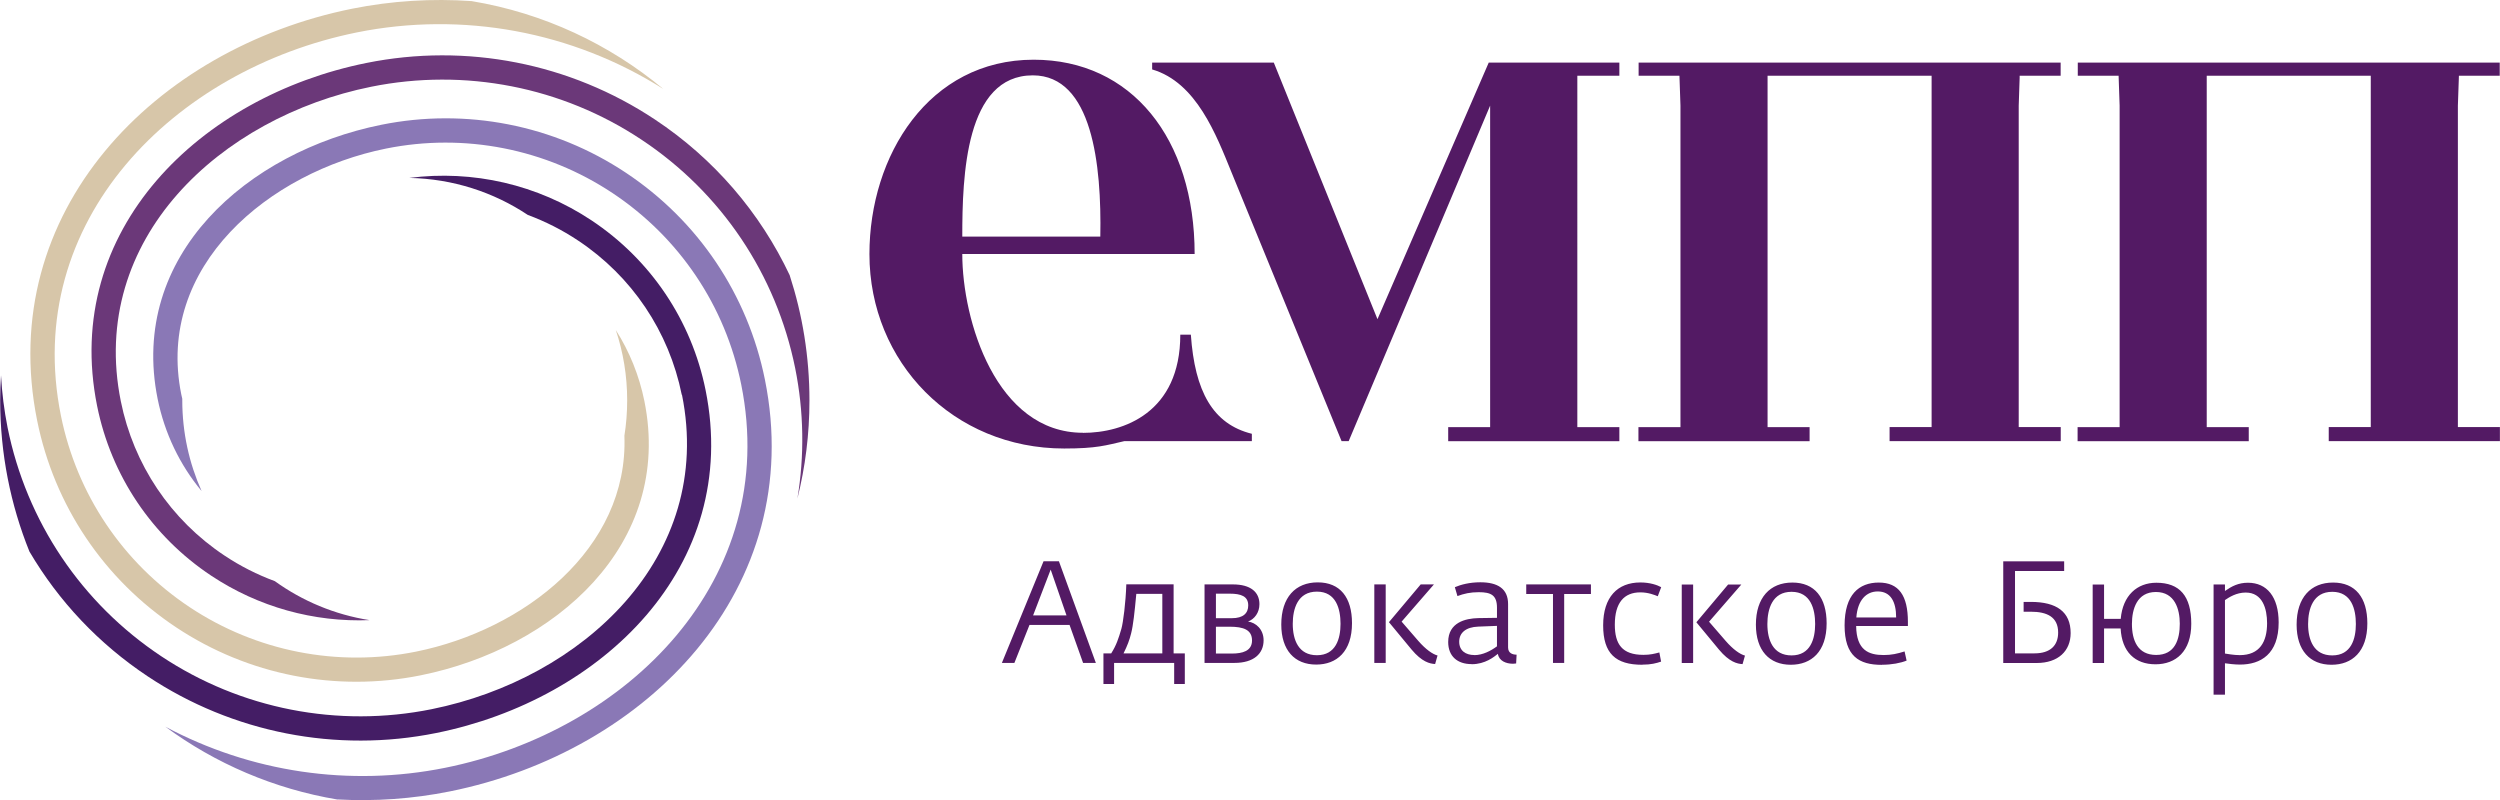 <?xml version="1.0" encoding="UTF-8"?> <svg xmlns="http://www.w3.org/2000/svg" id="_Слой_1" data-name="Слой 1" viewBox="0 0 270.06 86.44"> <defs> <style> .cls-1 { fill: #8a78b6; } .cls-1, .cls-2, .cls-3, .cls-4, .cls-5 { fill-rule: evenodd; } .cls-2 { fill: #6b3879; } .cls-3 { fill: #d7c6a9; } .cls-4 { fill: #441d65; } .cls-6, .cls-5 { fill: #531a64; } </style> </defs> <path class="cls-2" d="m85.31,29.75c1.38,4.25,2.13,8.79,2.13,13.5,0,3.66-.45,7.21-1.3,10.6.77-4.62.7-9.39-.24-14.07-2.05-10.14-7.98-18.97-16.6-24.69-8.59-5.71-19.09-7.76-29.2-5.72-16.25,3.28-30.59,16.41-27.05,33.97,1.38,6.85,5.39,12.82,11.21,16.68,1.71,1.14,3.54,2.06,5.43,2.76,2.97,2.14,6.46,3.62,10.24,4.21-6.03.24-12.02-1.42-17.11-4.8-6.4-4.25-10.81-10.81-12.33-18.34C6.65,24.78,21.71,10.4,39.59,6.8c10.79-2.18,21.99.02,31.16,6.11,6.38,4.23,11.37,10.06,14.57,16.85"></path> <path class="cls-3" d="m50.95.12c7.79,1.3,14.88,4.65,20.7,9.49C61.83,3.4,49.98,1.2,38.56,3.5,18.82,7.49,2.33,23.85,6.58,44.9c1.72,8.5,6.69,15.89,13.91,20.69,7.2,4.78,15.99,6.51,24.46,4.8,11.59-2.34,22.97-11.09,22.5-23.32.2-1.25.3-2.52.3-3.83,0-2.65-.43-5.21-1.23-7.59,1.48,2.32,2.53,4.92,3.09,7.68,3.14,15.55-9.75,26.71-24.16,29.62-9.15,1.85-18.65-.02-26.42-5.18-7.8-5.18-13.17-13.17-15.02-22.35C-.53,22.87,16.73,5.24,38.04.94,42.33.08,46.67-.18,50.95.12"></path> <path class="cls-1" d="m36.47,86.37c-6.88-1.15-13.22-3.9-18.61-7.87,9.22,4.92,19.9,6.52,30.23,4.44,19.73-3.98,36.23-20.35,31.98-41.4-1.71-8.5-6.69-15.89-13.91-20.69-7.2-4.78-15.99-6.51-24.46-4.8-12.58,2.54-24.92,12.64-22.12,26.54l.11.49v.16c0,3.5.75,6.82,2.09,9.81-2.36-2.84-4-6.25-4.75-9.95-3.14-15.54,9.75-26.71,24.16-29.62,9.15-1.85,18.65.01,26.42,5.18,7.8,5.18,13.17,13.17,15.02,22.35,4.55,22.55-12.71,40.18-34.03,44.48-4.02.81-8.1,1.09-12.13.87"></path> <path class="cls-4" d="m73.65,42.66c-1.38-6.85-5.39-12.82-11.21-16.68-1.71-1.14-3.53-2.06-5.42-2.76-3.68-2.45-8.08-3.91-12.81-4,6.88-.89,13.87.72,19.68,4.58,6.4,4.25,10.81,10.81,12.33,18.34,3.85,19.06-11.22,33.44-29.09,37.04-10.79,2.18-21.99-.02-31.16-6.11-5.3-3.52-9.64-8.13-12.79-13.49-2.04-5.05-3.16-10.57-3.16-16.35,0-.9.03-1.79.09-2.68.1,1.88.34,3.77.71,5.64,2.05,10.14,7.98,18.97,16.6,24.7,8.59,5.71,19.09,7.76,29.2,5.72,16.25-3.28,30.59-16.41,27.05-33.97"></path> <path class="cls-5" d="m116.99,46.75c-9.39,0-13.04-12.14-13.04-19.31h25.1c0-12.47-6.81-20.99-17.39-20.99-11.32,0-17.74,10.34-17.74,21,0,11.7,9.07,21,21.04,21,3.53,0,4.49-.34,6.51-.8h13.76v-.79c-4.22-1.05-6.16-4.57-6.59-10.71h-1.14c0,8.43-6.13,10.61-10.52,10.61m1.88-21.2c.15-7.75-.86-17.42-7.29-17.42-7.28,0-7.62,10.84-7.62,17.42h14.92Zm42.12,20.58h-4.54v1.52h18.49v-1.52h-4.54V8.18h4.54v-1.42h-14.11l-12.02,27.72-11.2-27.72h-13.14v.74c4.79,1.4,6.93,7.09,8.57,11.11l11.89,29.04h.77l15.28-36.24v34.72Zm67.99,0h-4.54v1.52h18.49v-1.52h-4.54V8.18h17.72v37.95h-4.54v1.52h18.49v-1.52h-4.54V11.41l.1-2.88h0s.01-.35.01-.35h4.41v-1.42h-45.58v1.42h4.41l.11,3.23v34.72Zm-47.44,0h-4.54v1.52h18.49v-1.52h-4.54V8.18h17.72v37.95h-4.54v1.52h18.49v-1.52h-4.54V11.41l.1-3v.13-.36h4.43v-1.42h-45.59v1.42h4.41l.11,3.23v34.72Z"></path> <path class="cls-6" d="m251.94,70.8c-1.99,0-2.61-1.65-2.61-3.39,0-1.62.53-3.48,2.61-3.48s2.55,1.88,2.55,3.48-.5,3.39-2.55,3.39m-.08,1.01c2.22,0,3.87-1.41,3.87-4.47,0-2.79-1.29-4.41-3.7-4.41s-3.94,1.62-3.94,4.55c0,2.78,1.44,4.33,3.77,4.33Zm-9.91-1.04c-.67,0-1.35-.14-1.6-.17v-5.78c.45-.3,1.23-.81,2.24-.81,1.82,0,2.31,1.74,2.31,3.31,0,2-.79,3.45-2.95,3.45Zm-2.83,4.27h1.23v-3.39c.39.06,1.07.14,1.62.14,2.24,0,4.18-1.13,4.18-4.55,0-2.76-1.27-4.29-3.31-4.29-1.04,0-1.74.37-2.49.89v-.7h-1.23v11.9Zm-6.2-4.29c-2,0-2.62-1.58-2.62-3.35,0-1.6.54-3.45,2.59-3.45s2.58,1.86,2.58,3.43c0,1.69-.51,3.37-2.55,3.37Zm-.08,1.01c2.21,0,3.87-1.4,3.87-4.38s-1.24-4.43-3.77-4.43c-2.08,0-3.63,1.37-3.85,3.9h-1.8v-3.71h-1.23v8.48h1.23v-3.73h1.79c.13,2.52,1.54,3.87,3.77,3.87Zm-16.45-.14h3.62c2.33,0,3.67-1.31,3.67-3.23,0-2.3-1.52-3.37-4.3-3.37h-.78v1.06h.78c1.74,0,2.95.56,2.95,2.25,0,1.4-.85,2.25-2.56,2.25h-2.1v-8.9h5.31v-1.04h-6.58v10.98Zm-15.86-4.92c.14-1.89,1.09-2.81,2.31-2.81,1.38,0,1.99,1.09,1.99,2.81h-4.3Zm2.76,5.11c1.07,0,2.03-.19,2.67-.45l-.22-.99c-.79.25-1.43.39-2.25.39-1.62,0-2.95-.51-2.98-3.14h5.59v-.45c0-2.83-.98-4.24-3.14-4.24s-3.7,1.32-3.7,4.63,1.55,4.26,4.02,4.26Zm-9.76-1.01c-1.99,0-2.61-1.65-2.61-3.39,0-1.62.53-3.48,2.61-3.48s2.55,1.88,2.55,3.48-.5,3.39-2.55,3.39Zm-.08,1.01c2.22,0,3.87-1.41,3.87-4.47,0-2.79-1.29-4.41-3.7-4.41s-3.94,1.62-3.94,4.55c0,2.78,1.44,4.33,3.77,4.33Zm-11.78-.19h1.23v-8.48h-1.23v8.48Zm6.57.12l.26-.92c-.53-.14-1.27-.65-2.08-1.58l-1.8-2.08,3.49-4.02h-1.43l-3.43,4.08,2.44,2.95c1.12,1.34,1.97,1.54,2.55,1.57Zm-10.83.06c.95,0,1.52-.16,2.03-.33l-.19-.99c-.53.14-.98.26-1.72.26-2.31,0-3.09-1.16-3.09-3.26,0-2.36.99-3.49,2.76-3.49.85,0,1.54.28,1.88.42l.37-.98c-.42-.23-1.2-.51-2.25-.51-2.47,0-4.02,1.58-4.02,4.63s1.35,4.26,4.22,4.26Zm-9.65-.19h1.21v-7.44h2.89v-1.04h-6.99v1.04h2.89v7.44Zm-8.5-.85c-.93,0-1.63-.47-1.63-1.44s.73-1.58,2.05-1.63l2.03-.08v2.21c-.64.47-1.52.95-2.45.95Zm-.28.99c1.46,0,2.41-.79,2.83-1.12.11.76.88,1.07,1.63,1.07.11,0,.26-.02.34-.03l.05-.95c-.4,0-.92-.14-.92-.78v-4.69c0-1.66-1.13-2.35-3-2.35-1.15,0-2.1.25-2.75.53l.28.96c.7-.26,1.38-.42,2.3-.42,1.34,0,1.97.33,1.97,1.68v1.09l-2.02.03c-1.38.03-3.25.47-3.25,2.58,0,1.54.99,2.39,2.53,2.39Zm-10.52-.14h1.23v-8.48h-1.23v8.48Zm6.57.12l.26-.92c-.53-.14-1.27-.65-2.08-1.58l-1.8-2.08,3.49-4.02h-1.43l-3.43,4.08,2.44,2.95c1.12,1.34,1.97,1.54,2.55,1.57Zm-12.77-.95c-1.99,0-2.61-1.65-2.61-3.39,0-1.62.53-3.48,2.61-3.48s2.55,1.88,2.55,3.48-.5,3.39-2.55,3.39Zm-.08,1.01c2.22,0,3.87-1.41,3.87-4.47,0-2.79-1.29-4.41-3.7-4.41s-3.94,1.62-3.94,4.55c0,2.78,1.44,4.33,3.77,4.33Zm-10.83-5v-2.66h1.49c1.23,0,2,.28,2,1.27,0,.84-.54,1.38-1.77,1.38h-1.72Zm0,3.81v-2.9h1.48c1.52,0,2.42.34,2.42,1.49s-1.06,1.41-2.17,1.41h-1.72Zm-1.23,1.01h3.23c2.08,0,3.15-.99,3.15-2.44,0-1.18-.82-1.91-1.68-2.03.7-.26,1.23-.96,1.23-1.88,0-1.32-.98-2.13-2.86-2.13h-3.07v8.48Zm-8.75-1.03c.42-.85.64-1.43.82-2.16.23-.9.37-2.25.56-4.27h2.81v6.43h-4.19Zm-2.17,3.31h1.15v-2.28h6.49v2.28h1.15v-3.31h-1.21v-7.46h-5.11c-.06,1.97-.34,4.13-.53,4.8-.31,1.06-.54,1.77-1.1,2.66h-.84v3.31Zm-7.6-7.41l1.9-4.95,1.71,4.95h-3.6Zm-3.37,5.13h1.35l1.63-4.1h4.33l1.46,4.1h1.38l-3.99-10.98h-1.66l-4.5,10.98Z"></path> </svg> 